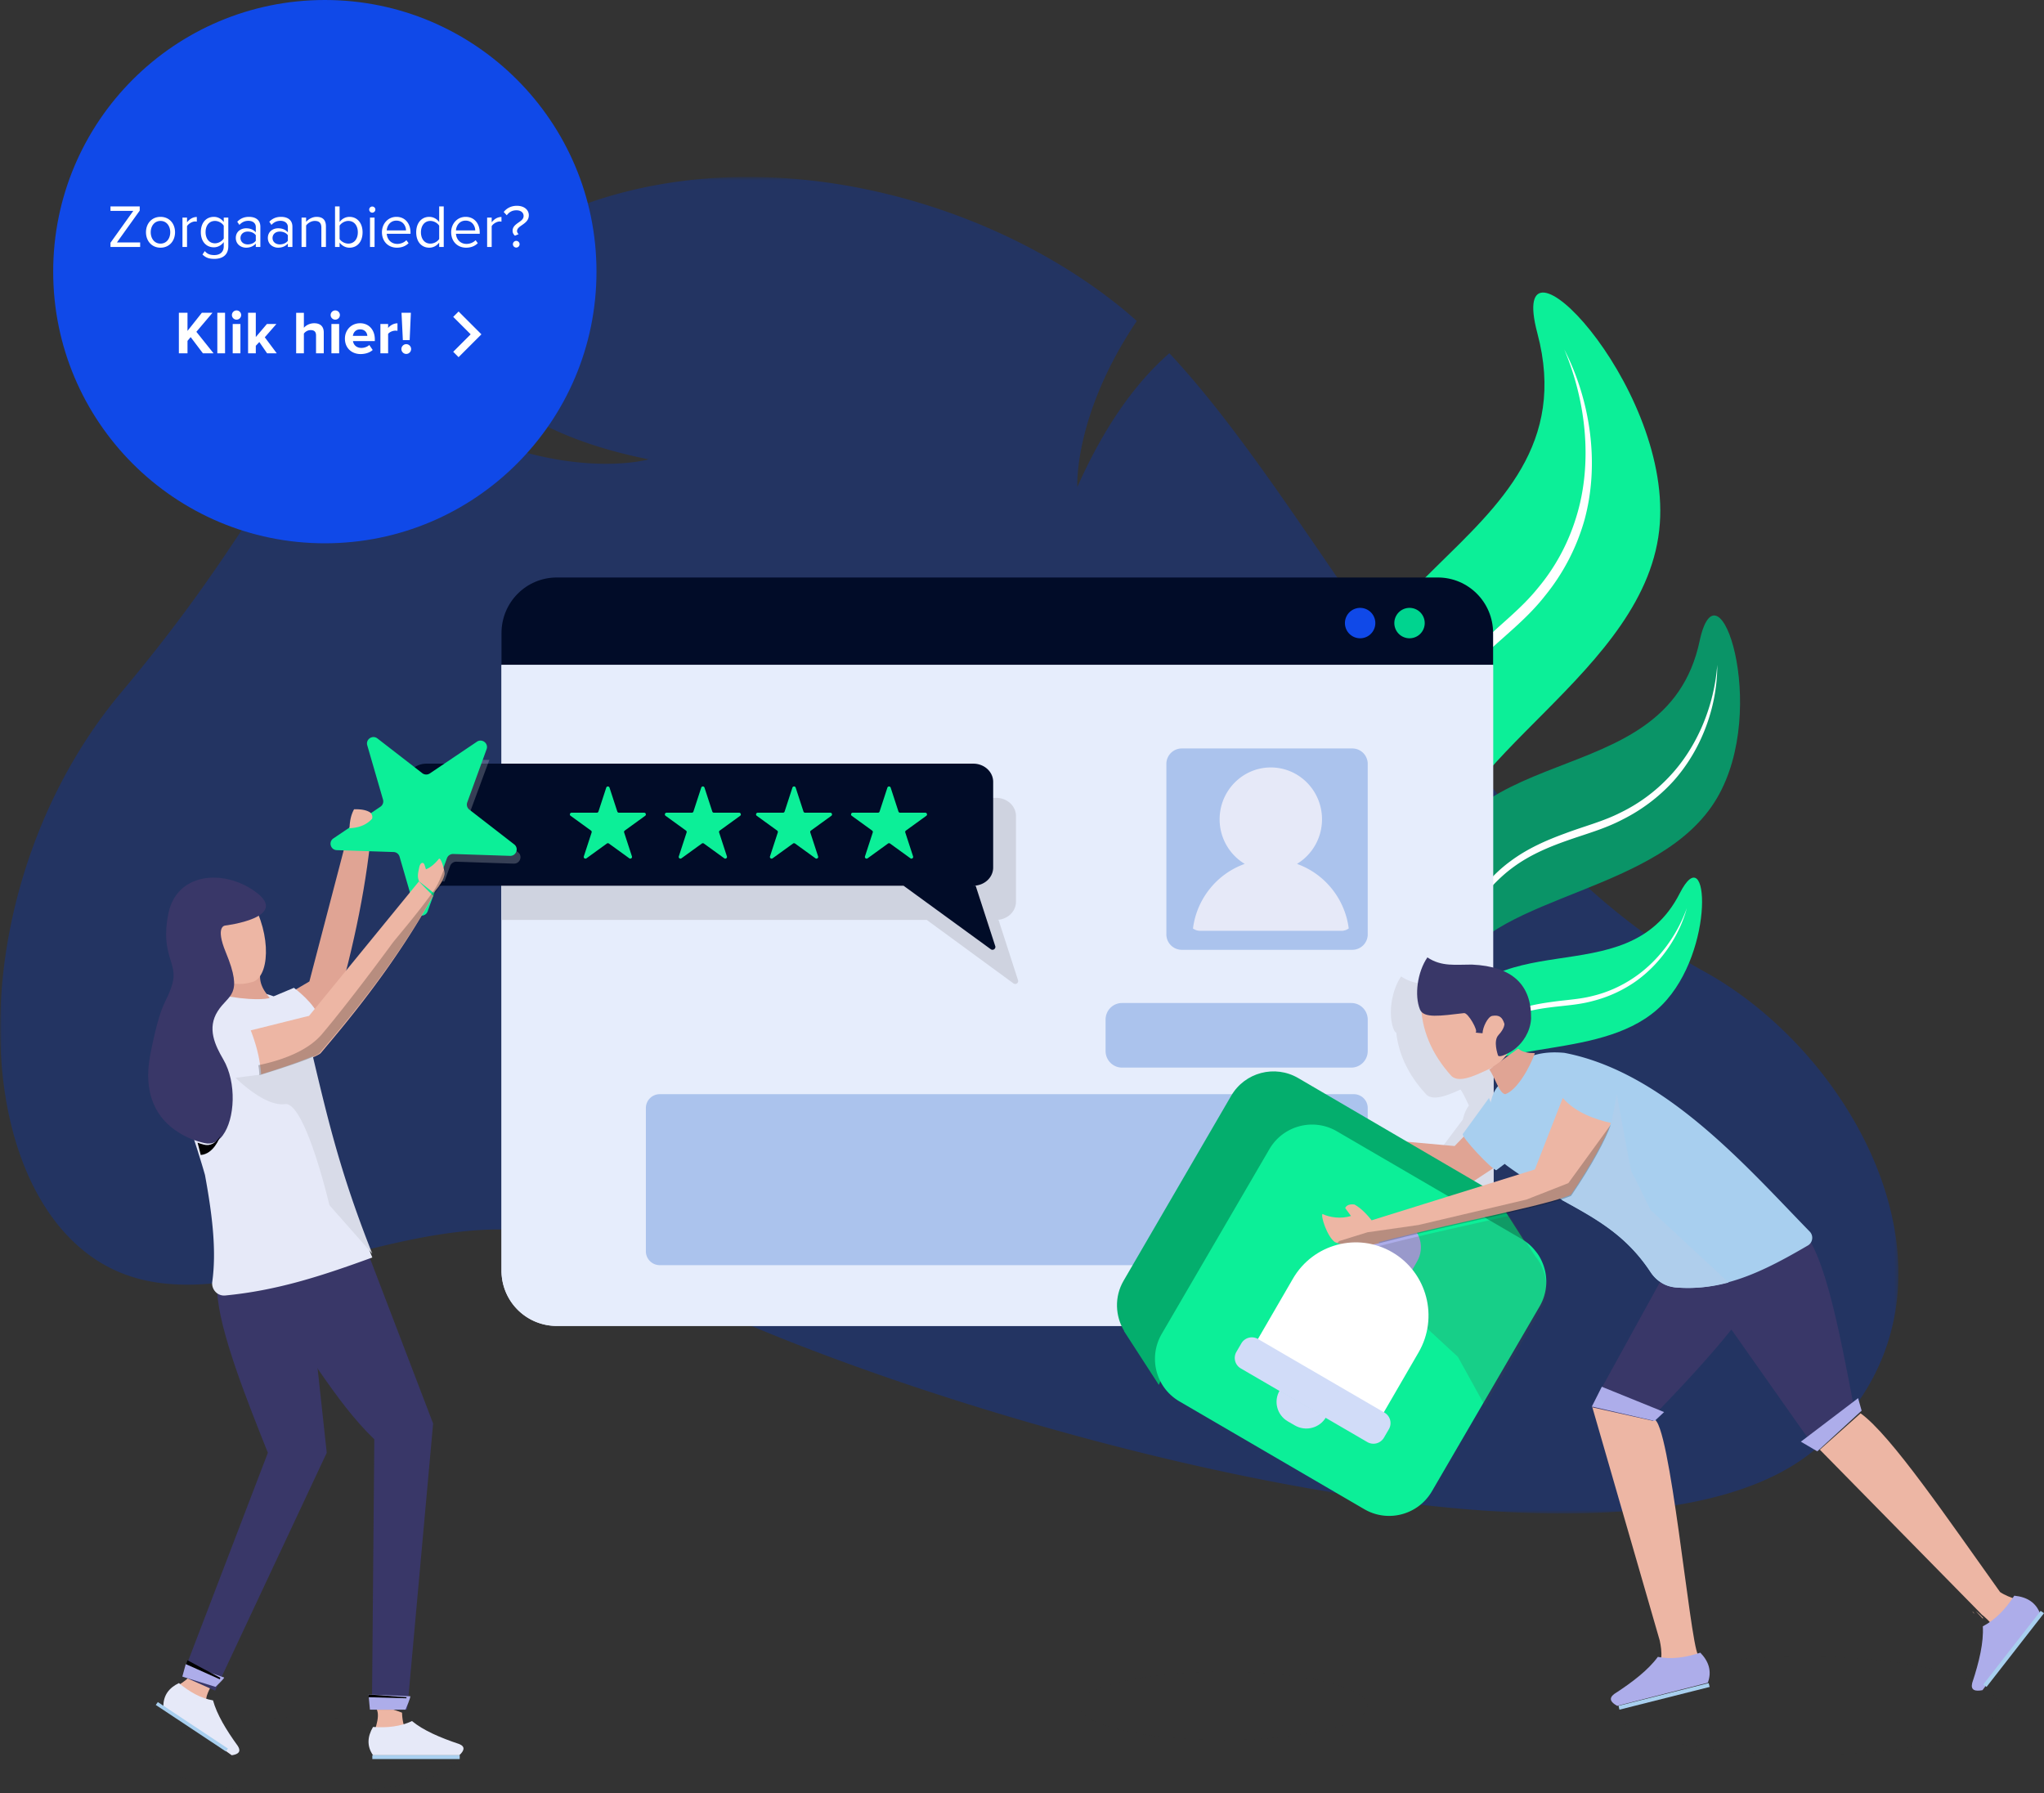 <svg width="538" height="472" viewBox="0 0 538 472" fill="none" xmlns="http://www.w3.org/2000/svg"><rect x="0" y="0" width="538" height="472" fill="#333333" stroke="none"/><path opacity=".05" fill-rule="evenodd" clip-rule="evenodd" d="M424 449c0 7.18 22.834 13 51 13s51-5.82 51-13-22.834-13-51-13-51 5.82-51 13zm-140 0c0 4.971 17.013 9 38 9s38-4.029 38-9-17.013-9-38-9-38 4.029-38 9zM40 462c0 5.523 18.133 10 40.5 10s40.5-4.477 40.5-10-18.133-10-40.5-10S40 456.477 40 462z" fill="#3A3A3A"/><mask id="a" style="mask-type:alpha" maskUnits="userSpaceOnUse" x="0" y="46" width="500" height="353"><path fill-rule="evenodd" clip-rule="evenodd" d="M499.677 46.57H.037v351.792h499.64V46.57z" fill="#fff"/></mask><g mask="url(#a)"><path fill-rule="evenodd" clip-rule="evenodd" d="M24.172 330.829c36.704 25.931 94.413-27.818 141.255 2.15 46.841 29.968 258.567 97.6 313.641 47.369 43.574-39.741 10.671-101.97-30.491-124.633-62.923-34.668-100.169-119.364-140.792-162.745-8.58 7.485-16.89 18.741-24.214 35.177 0 0-1.106-18.71 15.634-43.65a86.527 86.527 0 00-4.843-4.131c-46.243-36.944-127.46-50.896-177.531-4.011a163.08 163.08 0 00-2.271 2.155c4.275 16.795 18.294 34.848 56.168 42.392 0 0-31.357 9.102-75.09-23.411-28.158 30.357-29.832 44.248-63.73 84.754-40.864 48.801-41.32 124.857-7.736 148.584z" fill="#233462"/></g><path fill-rule="evenodd" clip-rule="evenodd" d="M375.24 326s1.931-60.198-18.087-112.245c-23.782-61.834 63.029-67.775 47.495-126.056-8.393-31.484 34.894 12.959 32.234 50.129-2.813 39.302-58.047 61.86-58.646 92.261-.6 30.401 7.302 95.069-2.996 95.911z" fill="#0CEF98"/><path fill-rule="evenodd" clip-rule="evenodd" d="M411.741 92c5.886 13.993 7.463 30.261 3.114 44.177-2.126 6.95-5.602 13.285-10.052 18.583-4.334 5.399-9.833 9.521-14.889 14.466-5.075 4.819-10.009 10.182-13.529 16.818-3.591 6.588-5.405 14.282-6.005 21.954-1.242 15.418.762 30.84 3.087 46.002-1.494-15.25-2.7-30.704-1.174-45.651.85-7.433 2.737-14.632 6.134-20.818 3.378-6.213 8.14-11.307 13.2-15.999 5.005-4.702 10.573-8.985 15.076-14.769a55.553 55.553 0 0010.285-19.684c4.137-14.882 1.655-31.62-5.247-45.079z" fill="#fff"/><path fill-rule="evenodd" clip-rule="evenodd" d="M350 316.922s21.011-38.892 25.051-78.277c4.801-46.791 63.294-27.628 72.301-69.902 4.866-22.839 18.477 17.748 4.546 41.372-14.728 24.98-58.109 25.079-68.475 44.821-10.366 19.74-26.439 64.17-33.423 61.986z" fill="#0A9467"/><path fill-rule="evenodd" clip-rule="evenodd" d="M451.999 175c-.788 10.61-5.162 21.568-12.646 29.45a43.823 43.823 0 01-12.778 9.417c-4.642 2.366-9.622 3.6-14.587 5.483-4.934 1.797-9.957 3.982-14.475 7.363-4.548 3.331-8.297 7.844-11.243 12.66-5.942 9.669-9.755 20.19-13.27 30.627 4.09-10.276 8.437-20.609 14.409-29.9 3.03-4.594 6.664-8.768 10.95-11.889 4.285-3.144 9.105-5.2 13.988-6.918 4.849-1.739 9.929-3.059 14.809-5.631 4.86-2.437 9.464-5.847 13.298-10.069 7.665-8.564 11.603-20.063 11.545-30.593z" fill="#fff"/><path fill-rule="evenodd" clip-rule="evenodd" d="M347 322.834s21.833-23.721 32.029-50.383c12.115-31.678 48.934-9.437 63.107-37.342 7.656-15.074 9.432 15.127-4.637 29.357-14.875 15.046-44.871 8.466-55.747 20.552-10.875 12.085-30.336 40.399-34.752 37.816z" fill="#0CEF98"/><path fill-rule="evenodd" clip-rule="evenodd" d="M444 239c-2.555 7.234-7.625 14.173-14.233 18.514-3.282 2.183-6.887 3.741-10.515 4.612-3.62.945-7.255 1.052-11.002 1.615-3.711.504-7.557 1.266-11.284 2.933-3.738 1.627-7.157 4.193-10.083 7.089-5.896 5.811-10.499 12.53-14.883 19.237 4.745-6.51 9.679-13.019 15.522-18.562 2.942-2.731 6.217-5.079 9.737-6.599 3.523-1.537 7.205-2.239 10.865-2.698 3.642-.48 7.362-.633 11.183-1.684a34.614 34.614 0 0010.995-4.986c6.862-4.785 11.735-12.166 13.698-19.471z" fill="#fff"/><path fill-rule="evenodd" clip-rule="evenodd" d="M132 175v159.443A14.538 14.538 0 00146.557 349h231.886A14.54 14.54 0 00393 334.443V175H132z" fill="#E6E9F8"/><path fill-rule="evenodd" clip-rule="evenodd" d="M132 166.634V175h261v-8.366c0-8.096-6.503-14.634-14.557-14.634H146.557c-8.055 0-14.557 6.538-14.557 14.634z" fill="#010C28"/><path fill-rule="evenodd" clip-rule="evenodd" d="M367 164a4 4 0 108 0 4 4 0 00-8 0z" fill="#00D48F"/><path fill-rule="evenodd" clip-rule="evenodd" d="M354 164a4 4 0 108 0 4 4 0 00-8 0z" fill="#1049E8"/><path fill-rule="evenodd" clip-rule="evenodd" d="M132 175v159.443A14.538 14.538 0 00146.557 349h231.886A14.54 14.54 0 00393 334.443V175H132z" fill="#E6EDFC"/><path fill-rule="evenodd" clip-rule="evenodd" d="M311.064 250h44.871a4.064 4.064 0 004.065-4.064v-44.872a4.064 4.064 0 00-4.065-4.064h-44.871a4.063 4.063 0 00-4.064 4.064v44.872a4.063 4.063 0 004.064 4.064z" fill="#ABC3ED"/><path fill-rule="evenodd" clip-rule="evenodd" d="M314 244.392c.545.38 1.183.608 1.894.608h37.192c.714 0 1.371-.228 1.914-.627-1.013-7.904-6.417-14.422-13.622-16.987a13.707 13.707 0 006.586-11.743c0-7.525-6.024-13.643-13.473-13.643-7.431 0-13.474 6.118-13.474 13.643a13.68 13.68 0 006.607 11.743c-7.225 2.565-12.611 9.083-13.624 17.006z" fill="#E6E9F8"/><path fill-rule="evenodd" clip-rule="evenodd" d="M295.322 281h60.356c2.387 0 4.322-1.958 4.322-4.373v-8.254c0-2.415-1.935-4.373-4.322-4.373h-60.356c-2.387 0-4.322 1.958-4.322 4.373v8.254c0 2.415 1.935 4.373 4.322 4.373zm-121.665 52h182.686a3.65 3.65 0 003.657-3.644v-37.712a3.65 3.65 0 00-3.657-3.644H173.657a3.65 3.65 0 00-3.657 3.644v37.712a3.65 3.65 0 003.657 3.644z" fill="#ABC3ED"/><path fill-rule="evenodd" clip-rule="evenodd" d="M132 210v32.126h111.928l22.892 16.762c.655.387 1.431-.299 1.102-.983l-5.097-15.779h-.625c2.891 0 5.216-2.144 5.216-4.794v-22.538c0-2.65-2.325-4.794-5.216-4.794H132z" fill="#CFD3E0"/><path fill-rule="evenodd" clip-rule="evenodd" d="M107 205.794v22.538c0 2.65 2.335 4.794 5.24 4.794h125.578l23.025 16.762c.629.386 1.408-.298 1.079-.982l-5.121-15.78h-.627c2.904 0 5.24-2.144 5.24-4.794v-22.538c0-2.65-2.336-4.794-5.24-4.794H112.24c-1.976 0-3.713 1.012-4.551 2.501a4.13 4.13 0 00-.689 2.293z" fill="#010C28"/><path fill-rule="evenodd" clip-rule="evenodd" d="M233.57 207.311l-2.051 6.291a.453.453 0 01-.43.311h-6.636c-.438 0-.62.558-.266.814l5.369 3.888a.449.449 0 01.165.503l-2.051 6.291c-.136.415.341.759.695.503l5.37-3.888a.45.45 0 01.53 0l5.37 3.888c.354.256.831-.088.695-.503l-2.051-6.291a.449.449 0 01.165-.503l5.369-3.888c.354-.256.172-.814-.266-.814h-6.636a.452.452 0 01-.43-.311l-2.051-6.291a.453.453 0 00-.86 0zm-25 0l-2.05 6.291a.453.453 0 01-.43.311h-6.637c-.438 0-.62.558-.266.814l5.37 3.888a.45.45 0 01.164.503l-2.051 6.291c-.135.415.342.759.694.503l5.371-3.888a.45.45 0 01.53 0l5.37 3.888c.354.256.831-.088.695-.503l-2.051-6.291a.45.45 0 01.164-.503l5.369-3.888a.45.45 0 00-.265-.814h-6.637a.454.454 0 01-.43-.311l-2.051-6.291c-.134-.415-.723-.415-.859 0zm-23.999 0l-2.051 6.291a.455.455 0 01-.431.311h-6.637a.45.45 0 00-.265.814l5.37 3.888a.45.45 0 01.164.503l-2.051 6.291c-.136.415.341.759.695.503l5.37-3.888a.45.45 0 01.53 0l5.371 3.888c.352.256.829-.088.694-.503l-2.051-6.291a.45.45 0 01.164-.503l5.37-3.888c.354-.256.172-.814-.266-.814h-6.637a.453.453 0 01-.43-.311l-2.05-6.291c-.136-.415-.725-.415-.859 0zm-25.001 0l-2.051 6.291a.452.452 0 01-.429.311h-6.637c-.438 0-.62.558-.266.814l5.369 3.888a.449.449 0 01.165.503l-2.05 6.291c-.137.415.341.759.694.503l5.37-3.888a.45.45 0 01.53 0l5.37 3.888c.354.256.831-.088.695-.503l-2.051-6.291a.449.449 0 01.165-.503l5.369-3.888c.354-.256.172-.814-.266-.814h-6.636a.453.453 0 01-.43-.311l-2.051-6.291a.453.453 0 00-.86 0z" fill="#0CEF98"/><path fill-rule="evenodd" clip-rule="evenodd" d="M105.82 450.793s.05 3.373 1.102 4.385C107.976 456.19 98 457 98 457s2.436-5.195 1.032-7.286c-1.405-2.092 6.788 1.079 6.788 1.079z" fill="#EDB6A4"/><path fill-rule="evenodd" clip-rule="evenodd" d="M120.889 462H98.183c-1.643-2.375-1.51-4.867 0-7.449 3.737.257 7.221-.1 10.255-1.551 2.964 2.449 7.386 4.368 12.451 6.052 1.627.681 1.327 1.72 0 2.948z" fill="#E6E9F8"/><path fill-rule="evenodd" clip-rule="evenodd" d="M121 463H98v-1h23v1z" fill="#A8CFEF"/><path fill-rule="evenodd" clip-rule="evenodd" d="M56 443.058s-1.996 3.195-1.728 4.672c.267 1.479-8.272-3.601-8.272-3.601s5.445-2.942 5.531-5.552c.087-2.61 4.469 4.481 4.469 4.481z" fill="#EDB6A4"/><path fill-rule="evenodd" clip-rule="evenodd" d="M61 462l-18-12.904c.003-2.877 1.475-4.841 4.09-6.096 2.82 2.334 5.779 4.021 8.98 4.557 1.005 3.69 3.459 7.773 6.548 12.03.916 1.483.108 2.161-1.618 2.413z" fill="#E6E9F8"/><path fill-rule="evenodd" clip-rule="evenodd" d="M41 448.756L59.452 461l.548-.756L41.547 448l-.547.756z" fill="#A8CFEF"/><path fill-rule="evenodd" clip-rule="evenodd" d="M48 441.16l8.63 3.84L86 382.384 80.548 332l-23.359 8.114c.477 10.279 8.167 29.34 13.316 42.27L48 441.16z" fill="#393768"/><path fill-rule="evenodd" clip-rule="evenodd" d="M97.903 446.151L97.766 450h9.398l.342-3.471.034-.378 6.46-71.47L96.912 330 68 337.458c11.893 16.361 20.097 31.345 30.521 41.382l-.584 66.314-.034.997z" fill="#393768"/><path fill-rule="evenodd" clip-rule="evenodd" d="M60 270.913L67.916 281c8.35-4.511 14.437-8.372 20.341-14.96 4.967-17.267 8.479-34.076 9.743-50.176L93.03 214l-11.597 44.331L60 270.913z" fill="#E0A494"/><path fill-rule="evenodd" clip-rule="evenodd" d="M51.334 300.73c.301.953.632 1.905.901 2.858a173.616 173.616 0 011.713 5.657c2.102 11.404 3.002 20.335 1.922 28.137-.27 2.024 1.381 3.809 3.422 3.601 13.423-1.31 24.775-4.912 38.708-10.004-.21-.535-.45-1.071-.63-1.577a266.466 266.466 0 01-2.102-5.27c-6.906-17.864-9.94-30.429-13.724-45.94-.33-1.341-.66-2.74-.99-4.139h-.03c-.24-.983-.481-1.965-.721-2.978-.3-1.131-.721-2.233-1.292-3.244-1.321-2.383-3.363-4.318-5.915-5.359-3.724-1.519-7.267-1.847-12.012-2.472-6.216 1.131-9.369-1.042-15.225 6.64-1.561 11.344 2.252 22.508 5.975 34.09z" fill="#E6E9F8"/><path fill-rule="evenodd" clip-rule="evenodd" d="M69.028 254.106c-1.35 3.62-.216 5.965 1.972 8.566 0 0-2.524.936-10.665-.354-2.433-.386-4.335-1.979-4.335-1.979 2.323-2.883 3.514-6.474 4.261-10.339l8.767 4.106z" fill="#E0A494"/><path fill-rule="evenodd" clip-rule="evenodd" d="M66.842 258.332c-4.653 1.474-7.21.385-10.506-2.061-4.675-3.915-6.977-8.288-6.181-13.256 2.354-6.889 7.534-9.08 14.951-7.552 6.077 8.44 6.304 20.722 1.736 22.869z" fill="#EDB6A4"/><path fill-rule="evenodd" clip-rule="evenodd" d="M77.363 260s5.854 4.318 6.601 8.007c.746 3.689-10.379 5.062-10.678 4.99-.298-.072-3.286-8.245-3.286-8.245l2.078-2.532 5.285-2.22z" fill="#E6E9F8"/><path fill-rule="evenodd" clip-rule="evenodd" d="M46.835 297.957c2.218 1.461 4.676 2.386 7.043 2.923 1.889.448 3.506-.388 4.735-1.998.03-.03.03-.061.03-.061 3.176-4.267 3.716-13.846.12-19.993-2.157-3.7-4.315-8.177-1.468-12.653 2.817-4.506 6.923-3.968 2.127-15.546-2.847-6.893-.18-7.013-.18-7.013s17.473-2.089 7.883-8.982c-8.302-5.968-20.68-4.984-22.836 5.939-2.159 10.921 2.666 12.86 1.077 18.382-1.588 5.52-2.846 3.64-5.782 18.5-2.13 10.743 1.857 17.069 7.251 20.502z" fill="#393768"/><path fill-rule="evenodd" clip-rule="evenodd" d="M97 446l.102 1.168.17 1.805.102 1.027h9.361s1.531-3.54 1.224-3.54h-.067c-.954-.035-9.905-.424-10.824-.46H97z" fill="#ADADEA"/><path fill-rule="evenodd" clip-rule="evenodd" d="M97 446.725c1.809.05 7.66.2 9.965.275l.035-.275c-2.198-.15-8.156-.575-9.964-.725l-.036.725z" fill="#000"/><path fill-rule="evenodd" clip-rule="evenodd" d="M48.897 438l-.269.962-.404 1.49-.224.849L56.732 444s2.531-2.385 2.245-2.473l-.063-.019c-.877-.303-9.107-3.195-9.954-3.489l-.063-.019z" fill="#ADADEA"/><path fill-rule="evenodd" clip-rule="evenodd" d="M49 438.043c1.606.718 6.805 3.025 8.846 3.957l.154-.388c-1.913-1.003-7.086-3.749-8.646-4.612L49 438.043z" fill="#000"/><path fill-rule="evenodd" clip-rule="evenodd" d="M107 204.775v22.449c0 2.64 2.361 4.776 5.299 4.776h4.692l1.484-4.063c.273-.713.94-1.157 1.666-1.127l11.294.385 3.785.119c1.665.059 2.422-2.017 1.12-2.995l-4.905-3.737-6.994-5.339a1.65 1.65 0 01-.575-1.897L128.801 200h-6.117l-8.719 5.783c-.637.415-1.455.385-2.03-.059l-4.238-3.233a4.068 4.068 0 00-.697 2.284z" fill="#fff" fill-opacity=".21"/><path fill-rule="evenodd" clip-rule="evenodd" d="M96.665 196.167l4.149 14.298a1.687 1.687 0 01-.679 1.868l-12.386 8.345c-1.363.919-.748 3.034.897 3.089l14.948.493a1.695 1.695 0 011.576 1.22l4.149 14.299c.456 1.573 2.669 1.645 3.229.106l5.091-13.994a1.698 1.698 0 011.653-1.115l14.949.493c1.645.055 2.399-2.017 1.099-3.023l-11.803-9.142a1.683 1.683 0 01-.553-1.908l5.09-13.994c.56-1.541-1.187-2.893-2.55-1.975l-12.385 8.344a1.705 1.705 0 01-1.996-.066l-11.802-9.141c-1.299-1.006-3.132.23-2.676 1.803z" fill="#0CEF98"/><path fill-rule="evenodd" clip-rule="evenodd" d="M66 271.204c1.218 3.166 2.078 6.241 2.464 9.167.03.12.03.269.06.389.118.746.178 1.493.208 2.24 0 0 9.647-2.927 13.891-4.807.802-.359 1.426-.687 1.752-.956a99.13 99.13 0 001.633-1.941c.683-.806 1.395-1.642 2.077-2.478 10.123-12.153 18.939-24.456 25.915-37.027l-.416-.418-1.365-1.373-1.959-2-.267.328-28.646 35.055-1.722.418L66 271.204zm44.25-39.424c0 .055.029.139.057.195l3.358 2.664.459.361c1.464-1.72 2.669-3.304 2.871-4.914.028-.277-.058-.776-.173-1.333-.287-1.277-.832-2.859-1.262-2.747-1.091 1.36-2.21 2.303-3.444 2.804l-.345-1.084c-.258-.916-1.062-.804-1.378.361-.257 1.25-.659 2.527-.143 3.693zm-17.053-18.777c-.824 1.478-1.145 3.178-1.197 4.997 2.343-.115 4.397-.798 5.937-2.498.18-.691-.036-1.238-.538-1.679-1.1-.693-2.584-.849-4.202-.82z" fill="#EDB6A4"/><path fill-rule="evenodd" clip-rule="evenodd" d="M62 283.683s7.67 7.68 12.992 6.924c5.32-.756 11.712 26.604 11.712 26.604L98 330a285.743 285.743 0 01-2.08-5.352c-6.838-18.139-9.841-30.897-13.587-46.648-4.25 1.905-13.911 4.868-13.911 4.868-.893.12-6.422.815-6.422.815z" fill="#D8DBE8"/><path fill-rule="evenodd" clip-rule="evenodd" d="M52 300.756c.28 1.082.586 2.162.837 3.244 3.35-.237 4.967-4.46 5.163-5-1.144 1.824-2.65 2.77-4.41 2.262-.53-.134-1.06-.303-1.59-.506z" fill="#000"/><path opacity=".229" fill-rule="evenodd" clip-rule="evenodd" d="M68 280.369c.03.12.03.269.06.389.12.746.18 1.495.21 2.242 0 0 9.744-2.93 14.032-4.814.81-.358 1.44-.688 1.77-.957a93.576 93.576 0 001.648-1.944c.69-.807 1.41-1.644 2.1-2.481 10.224-12.17 19.129-24.488 26.176-37.077 1.529-1.853 2.788-3.558 2.998-5.293.03-.298-.06-.836-.181-1.434-.538 1.136-1.228 3.438-2.817 5.711-.15.179-.271.388-.42.598l-.06.03c-3.808 5.322-9.446 11.841-10.254 12.947-1.349 1.853-11.365 15.459-18.53 23.92-3.959 4.665-11.126 6.997-16.732 8.163z" fill="#000"/><path fill-rule="evenodd" clip-rule="evenodd" d="M390.549 282.361c-.177.118-.355.208-.533.326-.029.029-.06.088-.118.148l.651-.474zM361 304.582l3.346 1.954 10.807.949 3.168-3.23c-.148-.296-.207-.504-.088-.533l6.809-9.066c.326-1.451.859-2.726 1.599-3.673-.71-1.393-1.421-3.111-2.22-4.208-2.488 1.127-4.856 2.103-6.721 2.103-.888 0-1.629-.206-2.221-.739-4.649-4.979-7.284-10.4-7.964-16.296a2.033 2.033 0 01-.652-.83c-1.539-3.792-.711-10.103 1.925-14.013 3.73 2.548 7.401 1.897 11.665 1.926 6.01.267 10.215 1.984 12.701 5.006 1.985 2.371 2.902 5.541 2.843 9.481-.178 2.903-1.48 5.215-2.843 6.756a10.09 10.09 0 01-1.124 1.125c.355.296.74.505 1.124.652v32.472c-1.273-.86-2.605-1.749-3.907-2.726-.118-.06-.177-.148-.267-.237-.977.741-1.954 1.452-1.984 1.481-.088.03-.296-.059-.592-.267a574.1 574.1 0 01-5.477 3.526l2.28 1.333c.089.06.177.149.295.208l9.652-3.022v9.273c-.324.09-.68.148-1.036.238-.858.206-1.687.384-2.576.592l3.612 5.63v5.094c0 8-6.454 14.459-14.448 14.459L361 304.582z" fill="#D9DDEA"/><path fill-rule="evenodd" clip-rule="evenodd" d="M407 297.1c-2.77 3.09-11.042 8.504-19.297 13.9-7.483.039-34.184-4.414-56.703-7.889l.715-6.071 51.158 4.608L397.974 286c1.525 4.836 5.652 8.644 9.026 11.1z" fill="#E0A494"/><path fill-rule="evenodd" clip-rule="evenodd" d="M295.888 350.323l-.029.059 9.158 14.14s1.474-3.512 2.18-5.668l41.76 24.385c6.155 3.601 14.106 1.505 17.699-4.695l14.195-24.383 13.488-23.174c.589 1.122 1.03 1.889 1.119 1.948.472.266 9.542-.355 9.542-.355 0-.029 0-.058-.029-.058l-1.65-2.569-9.129-14.288c-.265-.355-.53-.679-.824-1.003l-.031-.03c-.853-.975-1.884-1.801-3.061-2.48l-48.535-28.37c-6.183-3.631-14.107-1.534-17.699 4.665l-28.301 48.65c-2.473 4.251-2.209 9.3.147 13.226z" fill="#04AE6D"/><path fill-rule="evenodd" clip-rule="evenodd" d="M305.521 363.761c1.092 2.067 2.776 3.839 4.93 5.108l48.655 28.37c6.199 3.601 14.141 1.505 17.773-4.694l14.082-24.178 14.26-24.473a12.904 12.904 0 00.531-12.074c0-.03 0-.059-.029-.059a10.88 10.88 0 00-1.654-2.568c-.915-1.182-2.096-2.215-3.513-3.042l-16.09-9.387-32.564-18.981c-6.2-3.632-14.142-1.536-17.773 4.663l-28.372 48.681a13.01 13.01 0 00-.236 12.634z" fill="#0CEF98"/><path fill-rule="evenodd" clip-rule="evenodd" d="M370.467 321.992c3.395 2.025 4.543 6.482 2.563 9.957L371.292 335 359 327.666l1.738-3.051c1.979-3.474 6.335-4.648 9.729-2.623z" fill="#ADADEA"/><path fill-rule="evenodd" clip-rule="evenodd" d="M519.215 424.329s.228.19.571.456l-.534-.57c-.037.076-.037.114-.037.114zM479 381.567l42.106 42.86.495.517.069.069c.389.312.953.76 1.483 1.314.777.76 1.482 1.657 1.624 2.452.246 1.726 8.223-7.218 8.223-7.218s-4.129-.864-6.564-2.522c-13.773-19.275-28.731-41.321-36.707-47.039L479 381.567z" fill="#EDB6A4"/><path fill-rule="evenodd" clip-rule="evenodd" d="M520 424l1.856 2 .144-.1c-.715-.8-1.476-1.449-2-1.9z" fill="#EDB6A4"/><path fill-rule="evenodd" clip-rule="evenodd" d="M446 336.144l9.894 14.052 19.333 27.446.349.484 2.796 2.874L489 371.412l-1.118-1.453a24.843 24.843 0 01-.281-1.558c-3.495-18.171-6.957-35.959-12.201-43.401l-7.76 2.941-21.64 8.203z" fill="#393768"/><path fill-rule="evenodd" clip-rule="evenodd" d="M436.917 432.113c.176.806.531 2.837.318 4.274-.07.385-.142.734-.318 1.015-.92 1.542 11.083-.385 11.083-.385s-.549-.598-1.097-1.542c-2.134-3.66-7.389-61.837-11.616-61.902L419 370l17.846 61.762s.036.105.071.316v.035z" fill="#EDB6A4"/><path fill-rule="evenodd" clip-rule="evenodd" d="M444.451 429c-.114.6-.038 1.281.151 2l-.151-2z" fill="#EDB6A4"/><path fill-rule="evenodd" clip-rule="evenodd" d="M419 370.014l.139.42L435.178 374l-.174-1.084c.558-.594 1.116-1.154 1.674-1.748 7.078-7.343 13.702-14.548 19.107-21.297 6.835-8.463 11.75-16.26 13.215-22.871l-1.499.385-29.15 7.484-16.735 30.389-2.616 4.756z" fill="#393768"/><path fill-rule="evenodd" clip-rule="evenodd" d="M396.592 306.778c5.252 3.876 10.269 6.666 14.934 9.25 8.889 4.934 16.636 9.191 22.944 18.823l.058.088c.675.999 1.526 1.879 2.523 2.526a7.646 7.646 0 002.201 1.057 9.435 9.435 0 001.819.351c4.723.383 9.183-.116 13.525-1.291 7.101-1.85 13.908-5.462 21.242-9.75 1.32-.763 1.555-2.583.499-3.67-16.518-16.914-38.083-41.963-64.577-47.042-11.853-1.087-14.698 5.461-17.603 8.927-3.786 4.551-2.347 17.237 2.435 20.731z" fill="#A8CFEF"/><path fill-rule="evenodd" clip-rule="evenodd" d="M361 321.204l.739 2.602v.06l.943 3.134c12.187-3.134 24.255-5.708 33.758-7.895 4.839-1.095 9-2.1 12.245-3.017 1.978-.562 3.6-1.124 4.78-1.626 5.577-8.192 9.148-14.963 10.535-18.897-4.072-.887-9.384-2.75-12.659-6.565l-7.348 18.808L361 321.204zm32.944-40.777c-4.577 2.109-9.539 4.948-11.884 2.818-5.261-5.811-7.943-12.227-8.06-19.246 3.124-5.128 9.639-7.56 17.401-8.999L400 268.004c-.577 4.84-2.222 9.162-6.056 12.423z" fill="#EDB6A4"/><path fill-rule="evenodd" clip-rule="evenodd" d="M474 379.458l4.32 2.542.587-.522 10.506-9.647.587-.522-.932-3.309-1.037.801-12.233 9.299-1.798 1.358zm-55-9.245l.905.209 15.414 3.543.202.035 2.479-2.327-1.239-.522-14.476-5.872-.671-.279-2.614 5.213zM425.661 449l23.853-6.089c1.095-2.964.298-5.574-1.971-7.911-3.858 1.274-7.613 1.83-11.183 1.102-2.466 3.396-6.604 6.62-11.479 9.766-1.529 1.16-.939 2.183.78 3.132z" fill="#ADADEA"/><path fill-rule="evenodd" clip-rule="evenodd" d="M450 444.016L426.257 450l-.257-1.016L449.744 443l.256 1.016z" fill="#A8CFEF"/><path fill-rule="evenodd" clip-rule="evenodd" d="M521.803 444.87L537 424.801c-1.077-2.983-3.446-4.471-6.821-4.801-2.267 3.469-4.925 6.318-8.284 8.064.258 4.198-.945 9.344-2.792 14.906-.466 1.878.686 2.281 2.7 1.9z" fill="#ADADEA"/><path fill-rule="evenodd" clip-rule="evenodd" d="M538 424.606L522.886 444l-.886-.606L537.113 424l.887.606z" fill="#A8CFEF"/><path fill-rule="evenodd" clip-rule="evenodd" d="M385.299 266.666c-6.242.727-10.538 1.396-11.536-.927-1.527-3.71-.703-9.893 1.941-13.739 3.737 2.501 7.433 1.869 11.699 1.889 10.774.469 15.713 5.407 15.595 14.22-.211 3.657-2.34 6.387-3.967 7.727-1.025.98-4.616 2.917-4.776 1.855-.025-.161-1.305-3.688.164-5.262 1.671-1.788 1.552-2.953 1.552-2.953-.542-1.704-1.283-2.392-3.192-2.089-1.176.189-2.522 3.008-2.56 4.573 0 0-2.122-.13-1.823-.233.797-.277-2.017-5.329-3.097-5.061z" fill="#393768"/><path fill-rule="evenodd" clip-rule="evenodd" d="M399.593 276c1.284 1.052 2.831 1.173 4.407 1.193-1.272 3.615-4.618 9.706-7.791 10.807-1.585-.165-2.713-4.418-4.209-6.507l7.593-5.493z" fill="#E0A494"/><path fill-rule="evenodd" clip-rule="evenodd" d="M391.915 289l-6.841 9.411c-.976.4 8.038 9.938 8.806 9.579.097-.046 4.12-3.16 4.12-3.16L391.915 289z" fill="#A8CFEF"/><path fill-rule="evenodd" clip-rule="evenodd" d="M351.345 326.935c.206.088.411.173.616.232 3.133 1.243 6.94.953 11.039.057l-.936-3.064v-.058l-.733-2.545c-1.494-1.88-3.046-3.529-4.802-4.511-1.172-.174-2.167.145-2.46.926l1.522 2.081c-2.665.838-5.621.376-7.495-.52-.528.491 1.2 5.928 3.249 7.402z" fill="#EDB6A4"/><path fill-rule="evenodd" clip-rule="evenodd" d="M411 315.808c9.081 4.981 16.995 9.28 23.439 19.004l.061.088c.688 1.008 1.558 1.897 2.576 2.55a7.843 7.843 0 002.249 1.068 9.83 9.83 0 001.859.354c4.825.386 9.38-.118 13.816-1.304l-20.531-19.062s-4.765-9.754-5.006-10.02c-.27-.296-3.896-20.486-3.896-20.486l-1.528 8.005c-1.409 3.943-5.037 10.732-10.701 18.943-.659.267-1.438.564-2.338.86z" fill="#AFCEEC"/><path opacity=".229" fill-rule="evenodd" clip-rule="evenodd" d="M352 327.153c3.138 1.263 6.951.97 11.056.059 18.272-4.697 36.191-8.133 45.722-10.834 1.965-.558 3.579-1.117 4.751-1.616 5.543-8.132 9.092-14.857 10.471-18.762l-11.204 15.415-10.998 4.317-28.418 6.694-11.262 1.616-2.141.293-7.478 2.319-.499.499z" fill="#000"/><path opacity=".19" fill-rule="evenodd" clip-rule="evenodd" d="M352 327.868l.178.178 24.419 22.506 4.758 4.395 2.379 2.197L390.842 370l14.366-24.615a12.96 12.96 0 00.535-12.143c0-.03 0-.059-.03-.059a10.891 10.891 0 00-1.666-2.583l-6.809-10.6c-9.578 2.197-21.742 4.78-34.026 7.927-4.163.921-8.029 1.218-11.212-.059z" fill="#494949"/><path fill-rule="evenodd" clip-rule="evenodd" d="M331 352.613L364.08 372l9.312-16.057c5.325-9.183 2.236-20.967-6.898-26.321-9.134-5.353-20.857-2.249-26.182 6.935L331 352.613z" fill="#fff"/><path fill-rule="evenodd" clip-rule="evenodd" d="M336.815 366L349 373.054c-1.663 2.831-5.323 3.788-8.174 2.138l-1.858-1.076c-2.852-1.651-3.816-5.284-2.153-8.116z" fill="#D1DCF8"/><path fill-rule="evenodd" clip-rule="evenodd" d="M331.108 352.434l33.307 19.386a3.185 3.185 0 011.15 4.359l-1.306 2.239a3.198 3.198 0 01-4.367 1.148l-33.307-19.387a3.185 3.185 0 01-1.15-4.359l1.306-2.237a3.197 3.197 0 014.367-1.149z" fill="#D1DCF8"/><circle cx="85.5" cy="71.5" r="71.5" fill="#1049E8"/><path d="M36.889 65v-1.184h-6.113l6-8.384v-1.104H29.08v1.184h6l-6 8.384V65h7.809zm5.359.192c2.352 0 3.824-1.824 3.824-4.064S44.6 57.08 42.248 57.08s-3.824 1.808-3.824 4.048 1.472 4.064 3.824 4.064zm0-1.072c-1.648 0-2.576-1.408-2.576-2.992 0-1.568.928-2.976 2.576-2.976 1.648 0 2.56 1.408 2.56 2.976 0 1.584-.912 2.992-2.56 2.992zm6.98.88v-5.472c.352-.624 1.36-1.232 2.096-1.232.192 0 .336.016.48.048v-1.232c-1.056 0-1.952.592-2.576 1.408v-1.248h-1.2V65h1.2zm4.065 1.984c.912.896 1.808 1.152 3.12 1.152 1.888 0 3.68-.8 3.68-3.36v-7.504h-1.2v1.168c-.624-.848-1.552-1.36-2.592-1.36-2.032 0-3.44 1.536-3.44 4.016 0 2.496 1.424 4 3.44 4 1.088 0 2.032-.592 2.592-1.376v1.104c0 1.696-1.2 2.32-2.48 2.32-1.104 0-1.872-.288-2.512-1.056l-.608.896zm5.6-4.208c-.416.672-1.344 1.264-2.304 1.264-1.552 0-2.48-1.248-2.48-2.944 0-1.712.928-2.944 2.48-2.944.96 0 1.888.576 2.304 1.248v3.376zM68.53 65v-5.312c0-1.872-1.36-2.608-2.992-2.608-1.264 0-2.256.416-3.088 1.28l.56.832c.688-.736 1.44-1.072 2.368-1.072 1.12 0 1.952.592 1.952 1.632v1.392c-.624-.72-1.504-1.056-2.56-1.056-1.312 0-2.704.816-2.704 2.544 0 1.68 1.392 2.56 2.704 2.56 1.04 0 1.92-.368 2.56-1.072V65h1.2zm-1.2-1.632c-.464.64-1.28.96-2.128.96-1.12 0-1.904-.704-1.904-1.68 0-.992.784-1.696 1.904-1.696.848 0 1.664.32 2.128.96v1.456zM76.966 65v-5.312c0-1.872-1.36-2.608-2.992-2.608-1.264 0-2.256.416-3.088 1.28l.56.832c.688-.736 1.44-1.072 2.368-1.072 1.12 0 1.952.592 1.952 1.632v1.392c-.624-.72-1.504-1.056-2.56-1.056-1.312 0-2.704.816-2.704 2.544 0 1.68 1.392 2.56 2.704 2.56 1.04 0 1.92-.368 2.56-1.072V65h1.2zm-1.2-1.632c-.464.64-1.28.96-2.128.96-1.12 0-1.904-.704-1.904-1.68 0-.992.784-1.696 1.904-1.696.848 0 1.664.32 2.128.96v1.456zM85.788 65v-5.424c0-1.68-.848-2.496-2.464-2.496-1.152 0-2.208.672-2.752 1.312v-1.12h-1.2V65h1.2v-5.648c.448-.624 1.344-1.2 2.288-1.2 1.04 0 1.728.432 1.728 1.792V65h1.2zm3.596 0v-1.152c.576.784 1.52 1.344 2.608 1.344 2.016 0 3.44-1.536 3.44-4.048 0-2.464-1.424-4.064-3.44-4.064-1.056 0-1.984.512-2.608 1.36v-4.112h-1.2V65h1.2zm0-5.6c.416-.672 1.36-1.248 2.304-1.248 1.568 0 2.496 1.28 2.496 2.992s-.928 2.976-2.496 2.976c-.944 0-1.888-.544-2.304-1.216V59.4zm8.596-3.424a.82.82 0 00.816-.816c0-.448-.369-.8-.817-.8-.431 0-.8.352-.8.8 0 .448.368.816.8.816zM98.588 65v-7.728h-1.2V65h1.2zm1.945-3.872c0 2.416 1.648 4.064 3.936 4.064 1.264 0 2.304-.416 3.072-1.184l-.576-.784c-.608.624-1.504.976-2.384.976-1.664 0-2.688-1.216-2.784-2.672h6.256v-.304c0-2.32-1.376-4.144-3.712-4.144-2.208 0-3.808 1.808-3.808 4.048zm3.792-3.056c1.76 0 2.528 1.424 2.544 2.576h-5.072c.064-1.184.88-2.576 2.528-2.576zM116.797 65V54.328h-1.2v4.112c-.624-.848-1.568-1.36-2.608-1.36-2.032 0-3.44 1.6-3.44 4.064 0 2.512 1.424 4.048 3.44 4.048 1.088 0 2.032-.56 2.608-1.344V65h1.2zm-1.2-2.096c-.432.672-1.36 1.216-2.32 1.216-1.552 0-2.48-1.264-2.48-2.976s.928-2.992 2.48-2.992c.96 0 1.888.576 2.32 1.248v3.504zm3.155-1.776c0 2.416 1.648 4.064 3.936 4.064 1.264 0 2.304-.416 3.072-1.184l-.576-.784c-.608.624-1.504.976-2.384.976-1.664 0-2.688-1.216-2.784-2.672h6.256v-.304c0-2.32-1.376-4.144-3.712-4.144-2.208 0-3.808 1.808-3.808 4.048zm3.792-3.056c1.76 0 2.528 1.424 2.544 2.576h-5.072c.064-1.184.88-2.576 2.528-2.576zM129.416 65v-5.472c.352-.624 1.36-1.232 2.096-1.232.192 0 .336.016.48.048v-1.232c-1.056 0-1.952.592-2.576 1.408v-1.248h-1.2V65h1.2zm5.505-4.256c0 .48.192.928.624 1.296l.976-.416c-.272-.208-.432-.528-.432-.784 0-.704.624-1.12 1.312-1.6.848-.592 1.792-1.248 1.792-2.592 0-1.376-1.184-2.48-3.136-2.48-1.52 0-2.704.64-3.472 1.632l.8.864c.592-.784 1.344-1.312 2.544-1.312 1.264 0 1.888.688 1.888 1.488 0 .816-.656 1.264-1.36 1.744-.736.528-1.536 1.088-1.536 2.16zm.08 3.536c0 .48.4.88.88.88s.88-.4.88-.88-.4-.88-.88-.88-.88.4-.88.88zM56.215 93l-4.528-5.664 4.24-5.008h-2.8l-3.776 4.768v-4.768H47.08V93h2.272v-3.28l.832-.992L53.415 93h2.8zm3.02 0V82.328h-2.032V93h2.032zm3.023-8.864a1.215 1.215 0 100-2.432c-.656 0-1.216.544-1.216 1.216 0 .672.56 1.216 1.216 1.216zM63.282 93v-7.728H61.25V93h2.032zm9.567 0l-3.152-4.224 3.056-3.504h-2.496l-2.928 3.44v-6.384h-2.032V93h2.032v-1.984l.928-.992L70.305 93h2.544zm12.368 0v-5.488c0-1.504-.816-2.432-2.512-2.432-1.264 0-2.224.608-2.72 1.2v-3.952h-2.032V93h2.032v-5.2c.352-.464.976-.912 1.76-.912.88 0 1.44.336 1.44 1.408V93h2.032zm3.026-8.864a1.215 1.215 0 100-2.432c-.656 0-1.216.544-1.216 1.216 0 .672.56 1.216 1.216 1.216zM89.267 93v-7.728h-2.032V93h2.032zm1.518-3.872c0 2.48 1.776 4.064 4.128 4.064 1.2 0 2.4-.352 3.184-1.072l-.896-1.312c-.496.48-1.344.768-2.064.768-1.312 0-2.096-.816-2.224-1.792h5.744v-.448c0-2.528-1.568-4.256-3.872-4.256-2.352 0-4 1.808-4 4.048zm4-2.432c1.344 0 1.856.976 1.904 1.712h-3.808c.096-.768.64-1.712 1.904-1.712zM102.157 93v-5.104c.336-.496 1.232-.864 1.904-.864.224 0 .416.016.56.048v-1.984c-.96 0-1.92.544-2.464 1.232v-1.056h-2.032V93h2.032zm5.67-3.472l.32-7.2h-2.464l.352 7.2h1.792zm-2.176 2.352c0 .688.576 1.28 1.28 1.28.704 0 1.28-.592 1.28-1.28 0-.704-.576-1.296-1.28-1.296-.704 0-1.28.592-1.28 1.296z" fill="#fff"/><mask id="b" style="mask-type:alpha" maskUnits="userSpaceOnUse" x="111" y="76" width="24" height="24"><path fill="#fff" d="M111 76h24v24h-24z"/></mask><g mask="url(#b)"><path d="M126.712 88l-6.01-6.01-1.414 1.414L123.884 88l-4.596 4.596 1.414 1.414 6.01-6.01z" fill="#fff"/></g></svg>